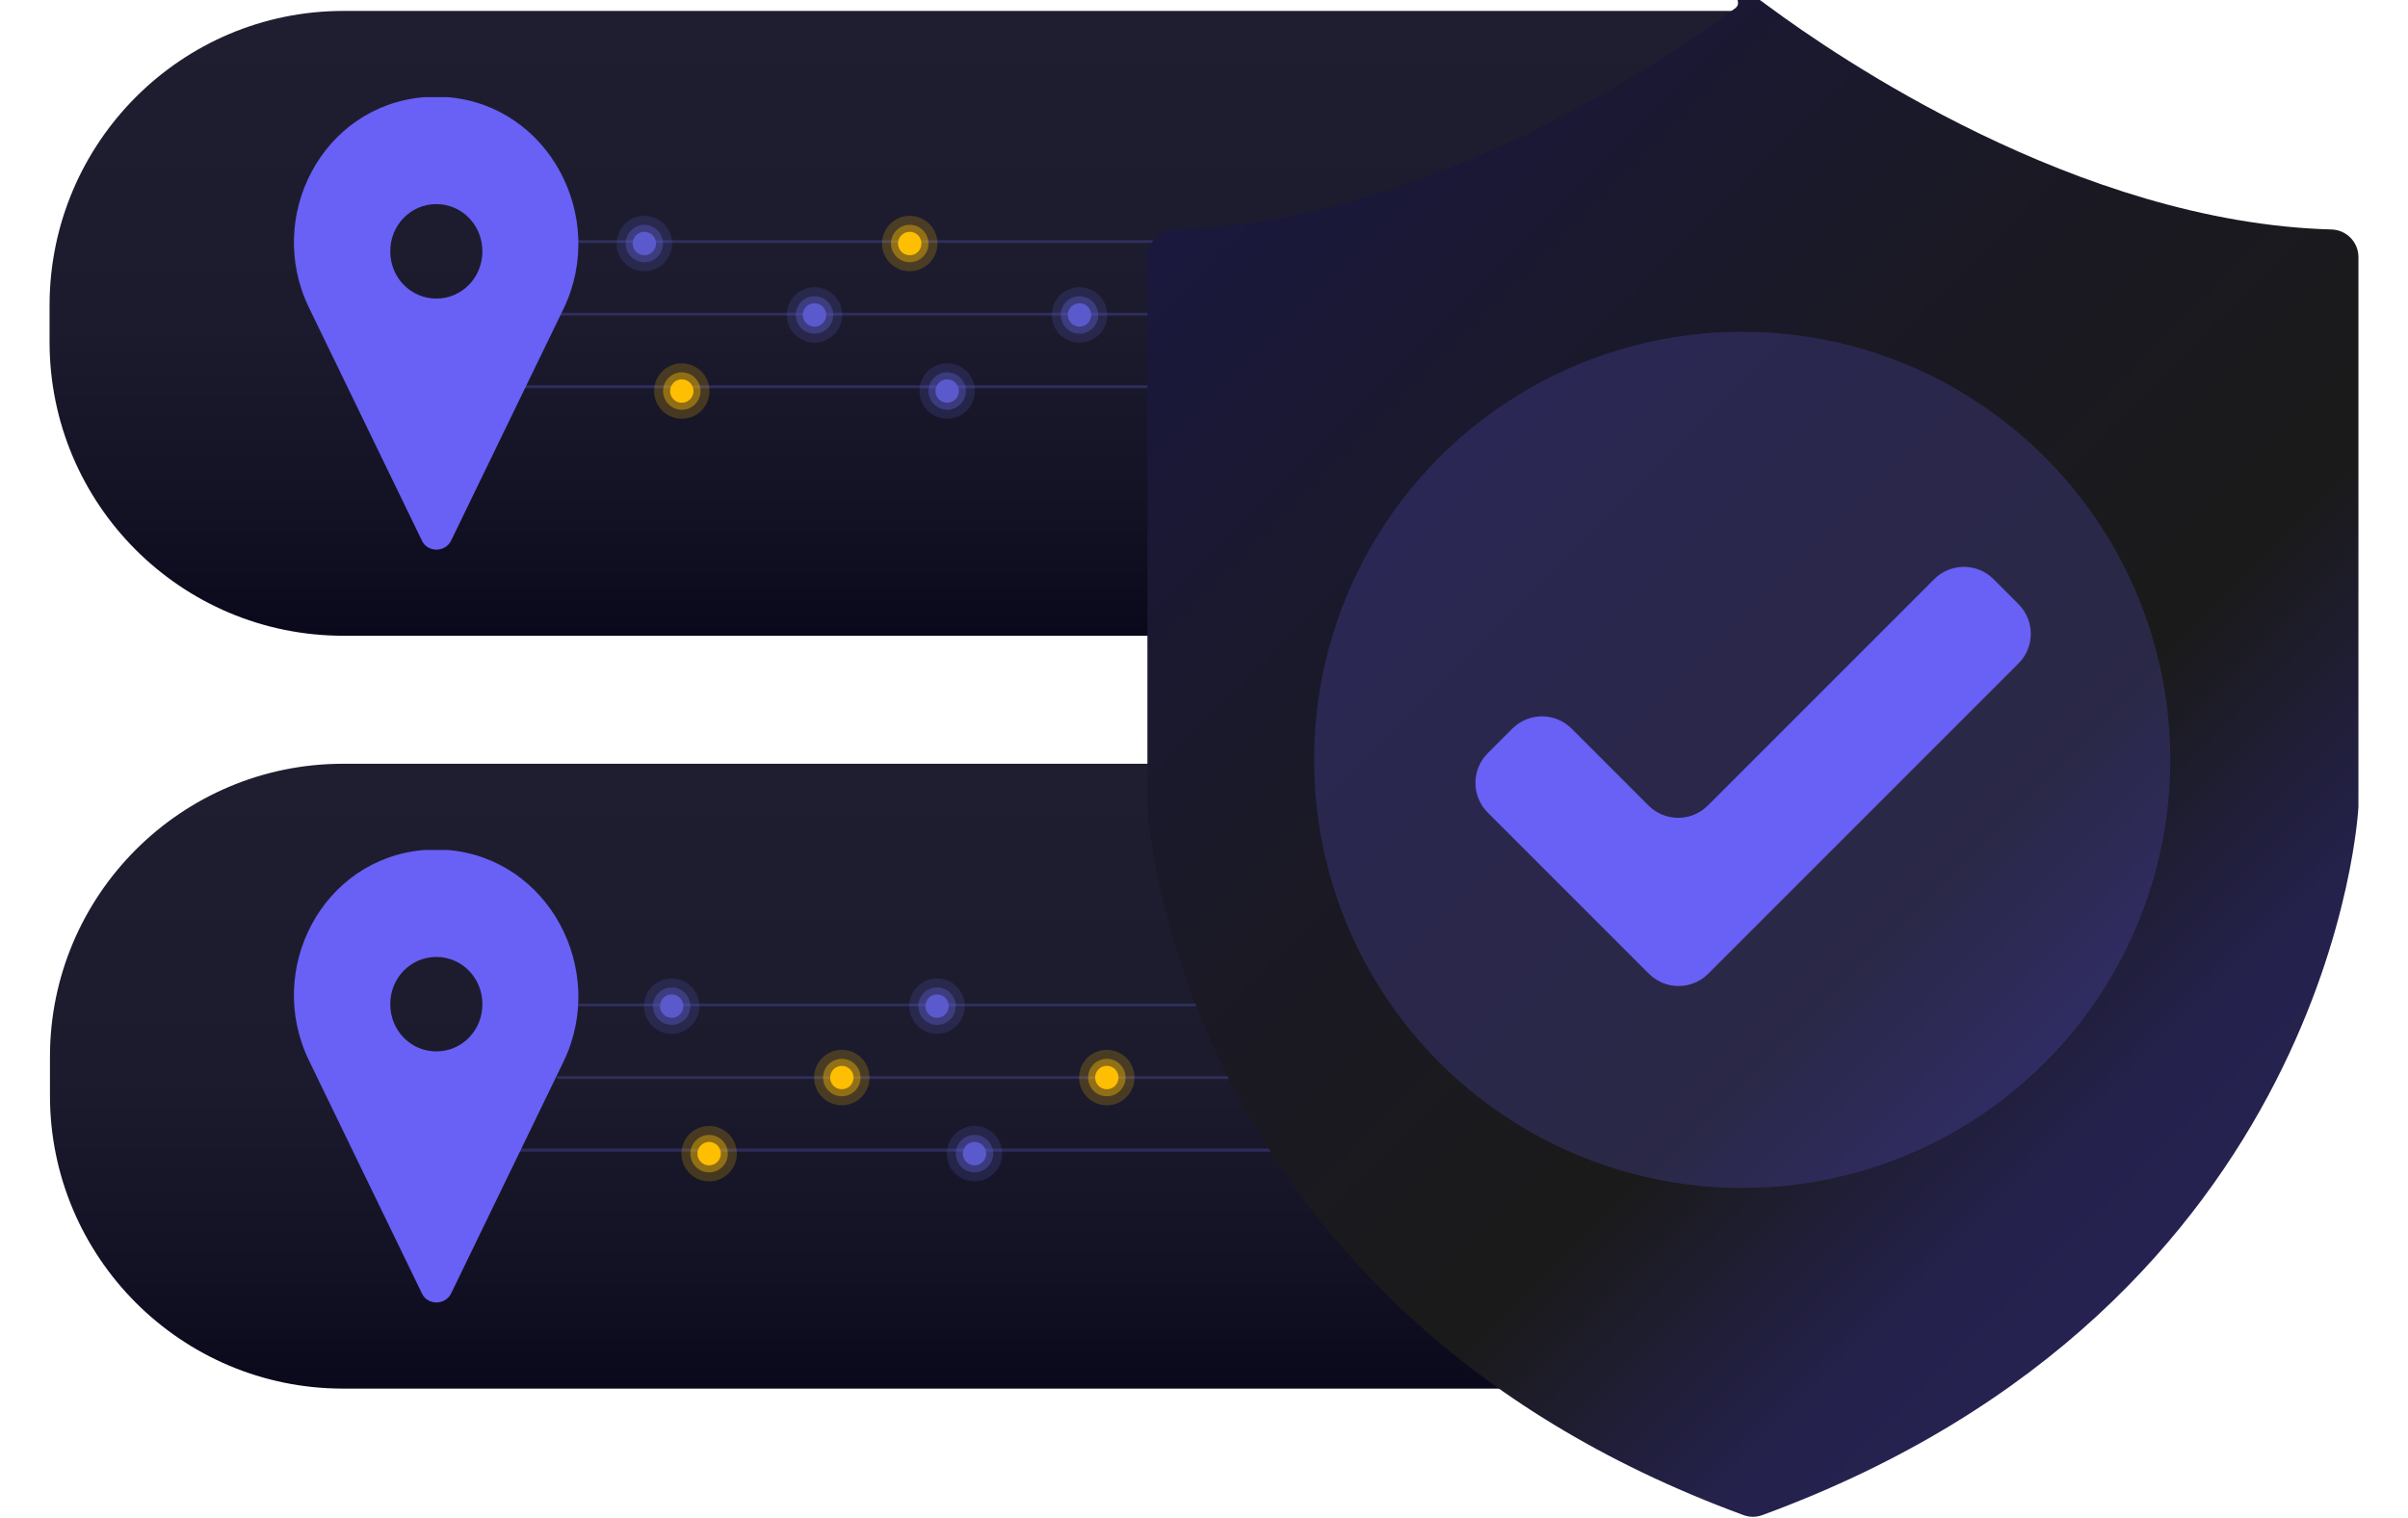 <svg xmlns="http://www.w3.org/2000/svg" xmlns:xlink="http://www.w3.org/1999/xlink" id="Layer_1" viewBox="0 0 617 389"><defs><style>.cls-1,.cls-2,.cls-3,.cls-4,.cls-5,.cls-6,.cls-7,.cls-8,.cls-9,.cls-10,.cls-11{stroke-width:0px;}.cls-1,.cls-4{fill:#6960f5;}.cls-2{fill:url(#linear-gradient);}.cls-3,.cls-6,.cls-9{fill:#febf03;}.cls-4,.cls-5,.cls-6{opacity:.2;}.cls-5,.cls-10,.cls-11{fill:#5a5acc;}.cls-12{stroke-width:.7px;}.cls-12,.cls-13{fill:none;opacity:.3;stroke:#5a5acc;stroke-miterlimit:10;}.cls-13{stroke-width:.8px;}.cls-7{fill:url(#linear-gradient-2);}.cls-8{fill:url(#linear-gradient-3);}.cls-9,.cls-11{opacity:.4;}</style><linearGradient id="linear-gradient" x1="230.9" y1="162.9" x2="230.9" y2="2.8" gradientUnits="userSpaceOnUse"><stop offset="0" stop-color="#0a091b"></stop><stop offset=".2" stop-color="#131224"></stop><stop offset=".5" stop-color="#1c1b2d"></stop><stop offset="1" stop-color="#1f1e30"></stop></linearGradient><linearGradient id="linear-gradient-2" x1="229.9" y1="355.8" x2="229.9" y2="195.7" xlink:href="#linear-gradient"></linearGradient><linearGradient id="linear-gradient-3" x1="319.7" y1="37.3" x2="578.5" y2="296.1" gradientUnits="userSpaceOnUse"><stop offset="0" stop-color="#1a183d"></stop><stop offset=".4" stop-color="#1a1924"></stop><stop offset=".7" stop-color="#1a1a1a"></stop><stop offset=".7" stop-color="#1a1a1a"></stop><stop offset=".9" stop-color="#24214b"></stop><stop offset="1" stop-color="#252251"></stop><stop offset="1" stop-color="#272359"></stop></linearGradient></defs><path class="cls-2" d="m88,2.8h361.1v160.1H88c-41.6,0-75.3-33.7-75.3-75.3v-9.5C12.8,36.5,46.5,2.8,88,2.8Z"></path><line class="cls-12" x1="142.7" y1="61.9" x2="353.2" y2="61.9"></line><line class="cls-12" x1="142.7" y1="80.5" x2="353.2" y2="80.5"></line><line class="cls-13" x1="123.4" y1="99.1" x2="353.2" y2="99.1"></line><path class="cls-7" d="m87.9,195.7h359.2v160.1H87.9c-41.5,0-75.1-33.7-75.1-75.1v-9.9c0-41.5,33.7-75.1,75.1-75.1Z"></path><line class="cls-12" x1="142.7" y1="257.5" x2="353.2" y2="257.5"></line><line class="cls-12" x1="142.7" y1="276.1" x2="353.2" y2="276.1"></line><line class="cls-13" x1="123.4" y1="294.7" x2="353.2" y2="294.7"></line><circle class="cls-5" cx="165.1" cy="62.4" r="7.1"></circle><circle class="cls-11" cx="165.1" cy="62.4" r="4.8"></circle><circle class="cls-10" cx="165.1" cy="62.4" r="3"></circle><circle class="cls-6" cx="233.1" cy="62.4" r="7.1"></circle><circle class="cls-9" cx="233.1" cy="62.4" r="4.8"></circle><circle class="cls-3" cx="233.1" cy="62.4" r="3"></circle><circle class="cls-5" cx="208.7" cy="80.7" r="7.1"></circle><circle class="cls-11" cx="208.7" cy="80.7" r="4.8"></circle><circle class="cls-10" cx="208.7" cy="80.7" r="3"></circle><circle class="cls-5" cx="276.6" cy="80.7" r="7.1"></circle><circle class="cls-11" cx="276.6" cy="80.7" r="4.8"></circle><circle class="cls-10" cx="276.6" cy="80.7" r="3"></circle><circle class="cls-6" cx="174.7" cy="100.2" r="7.1"></circle><circle class="cls-9" cx="174.7" cy="100.2" r="4.8"></circle><circle class="cls-3" cx="174.7" cy="100.2" r="3"></circle><circle class="cls-5" cx="242.7" cy="100.2" r="7.1"></circle><circle class="cls-11" cx="242.7" cy="100.2" r="4.8"></circle><circle class="cls-10" cx="242.7" cy="100.2" r="3"></circle><circle class="cls-5" cx="172.1" cy="257.8" r="7.1"></circle><circle class="cls-11" cx="172.1" cy="257.8" r="4.8"></circle><circle class="cls-10" cx="172.1" cy="257.8" r="3"></circle><circle class="cls-5" cx="240.1" cy="257.8" r="7.1"></circle><circle class="cls-11" cx="240.1" cy="257.8" r="4.8"></circle><circle class="cls-10" cx="240.1" cy="257.8" r="3"></circle><circle class="cls-6" cx="215.7" cy="276.1" r="7.1"></circle><circle class="cls-9" cx="215.7" cy="276.1" r="4.8"></circle><circle class="cls-3" cx="215.7" cy="276.1" r="3"></circle><circle class="cls-6" cx="283.6" cy="276.1" r="7.1"></circle><circle class="cls-9" cx="283.6" cy="276.1" r="4.8"></circle><circle class="cls-3" cx="283.6" cy="276.1" r="3"></circle><circle class="cls-6" cx="181.7" cy="295.6" r="7.1"></circle><circle class="cls-9" cx="181.7" cy="295.6" r="4.8"></circle><circle class="cls-3" cx="181.7" cy="295.6" r="3"></circle><circle class="cls-5" cx="249.7" cy="295.6" r="7.1"></circle><circle class="cls-11" cx="249.7" cy="295.6" r="4.8"></circle><circle class="cls-10" cx="249.7" cy="295.6" r="3"></circle><path class="cls-1" d="m114.9,24.9h-6.3c-26,2.2-40.8,30.6-29.4,54l28.9,59.6c1.4,3.1,6,3.1,7.5,0l28.9-59.6c11.1-23.4-3.9-51.8-29.7-54h0Zm-3.1,51.6c-6.5,0-11.8-5.3-11.8-12.1s5.3-12.1,11.8-12.1,11.8,5.3,11.8,12.1-5.3,12.1-11.8,12.1Z"></path><path class="cls-1" d="m114.9,217.8h-6.3c-26,2.2-40.8,30.6-29.4,54l28.9,59.6c1.4,3.1,6,3.1,7.5,0l28.9-59.6c11.1-23.4-3.9-51.8-29.7-54h0Zm-3.1,51.6c-6.5,0-11.8-5.3-11.8-12.1s5.3-12.1,11.8-12.1,11.8,5.3,11.8,12.1-5.3,12.1-11.8,12.1Z"></path><path class="cls-8" d="m444.9,1.9c-16.5,12.3-78.8,55.2-144,57-3.9.1-6.9,3.2-6.9,7.1v140.7s5.9,127.6,152.7,181.5c1.6.6,3.3.6,4.9,0,146.8-53.9,152.7-181.5,152.7-181.5V65.9c0-3.9-3.1-7-6.9-7.1-65.2-1.8-127.5-44.8-144-57s-5.9-1.9-8.5,0Z"></path><circle class="cls-4" cx="446.4" cy="194.7" r="109.7"></circle><path class="cls-1" d="m517.1,154.7l-6.3-6.3c-4.2-4.2-11-4.2-15.2,0l-58,58c-4.2,4.2-11,4.2-15.2,0l-19.7-19.7c-4.2-4.2-11-4.2-15.2,0l-6.3,6.3c-4.2,4.2-4.2,11,0,15.2l41.3,41.3c4.2,4.2,11,4.2,15.2,0l13.9-13.9h0s65.6-65.6,65.6-65.6c4.2-4.2,4.2-11,0-15.2Z"></path></svg>